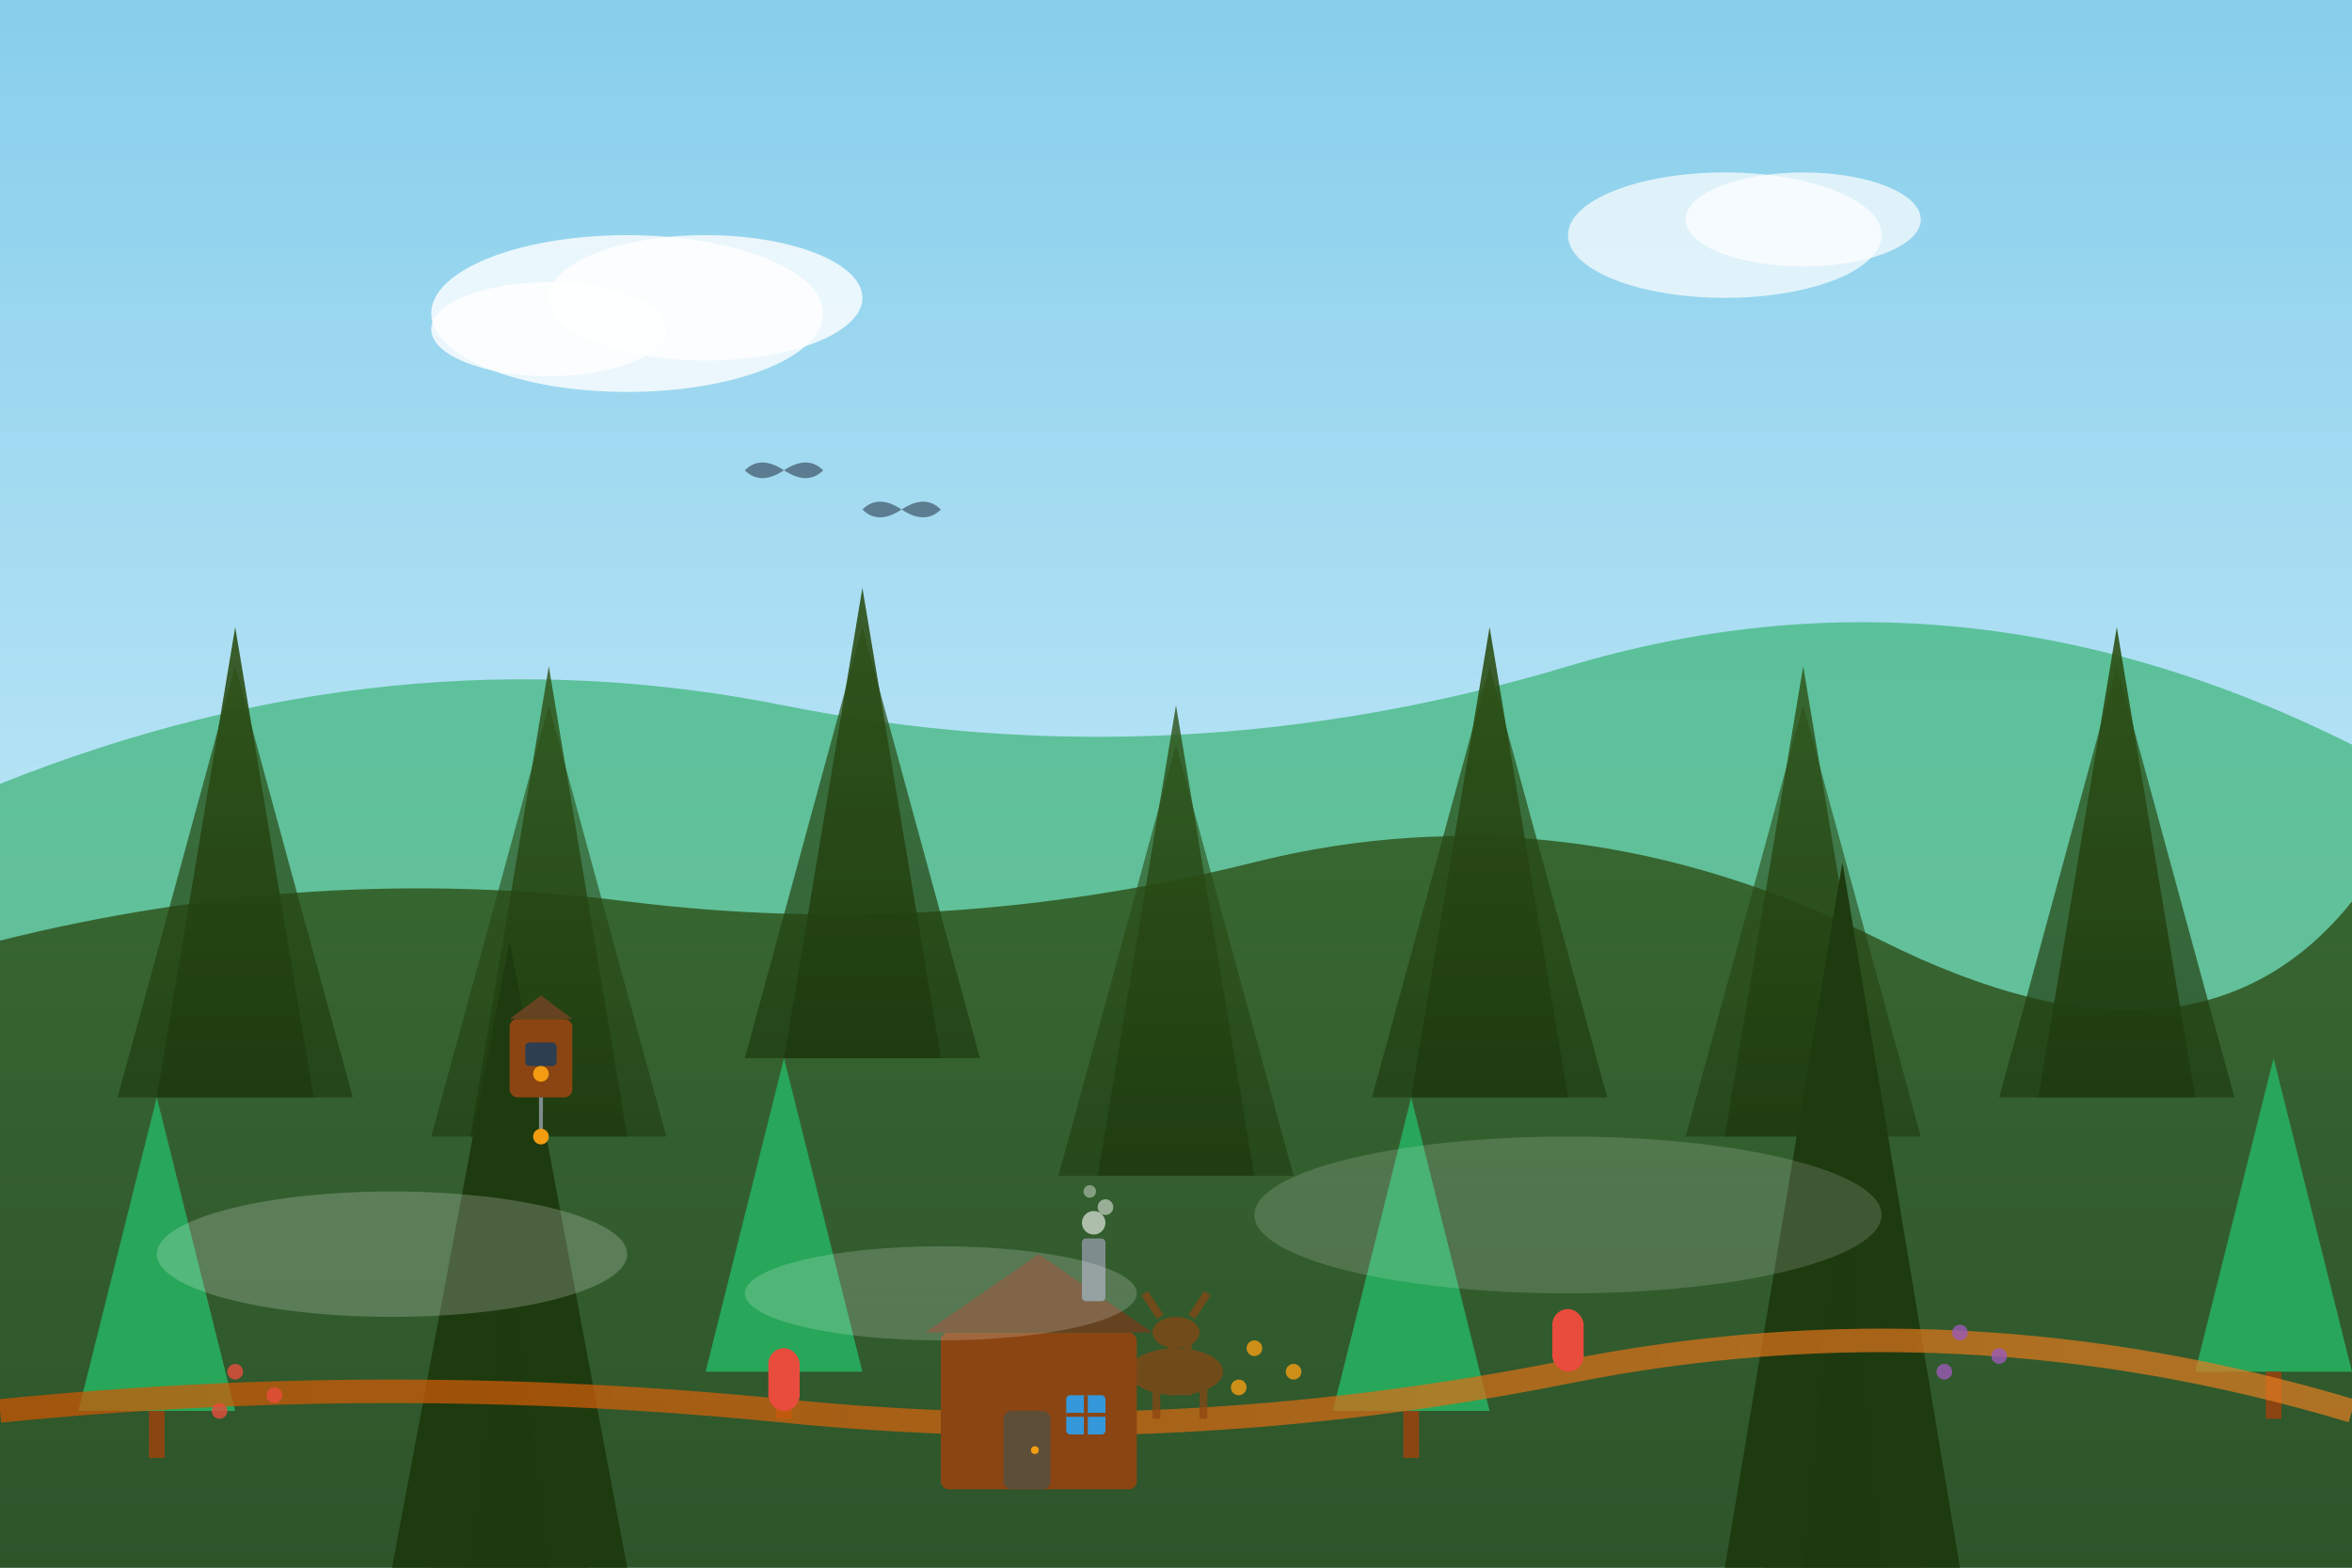 <svg width="300" height="200" viewBox="0 0 300 200" xmlns="http://www.w3.org/2000/svg">
  <rect x="0" y="0" width="300" height="200" fill="#808080" stroke="none"/>
  <defs>
    <linearGradient id="skyGradient" x1="0%" y1="0%" x2="0%" y2="100%">
      <stop offset="0%" style="stop-color:#87ceeb;stop-opacity:1" />
      <stop offset="100%" style="stop-color:#e0f6ff;stop-opacity:1" />
    </linearGradient>
    
    <linearGradient id="forestGradient" x1="0%" y1="0%" x2="0%" y2="100%">
      <stop offset="0%" style="stop-color:#2d5016;stop-opacity:1" />
      <stop offset="100%" style="stop-color:#1e3a0f;stop-opacity:1" />
    </linearGradient>
    
    <linearGradient id="hillGradient" x1="0%" y1="0%" x2="0%" y2="100%">
      <stop offset="0%" style="stop-color:#27ae60;stop-opacity:1" />
      <stop offset="100%" style="stop-color:#229954;stop-opacity:1" />
    </linearGradient>
    
    <linearGradient id="pathGradient" x1="0%" y1="0%" x2="100%" y2="0%">
      <stop offset="0%" style="stop-color:#d35400;stop-opacity:1" />
      <stop offset="100%" style="stop-color:#e67e22;stop-opacity:1" />
    </linearGradient>
  </defs>
  
  <!-- Sky background -->
  <rect width="300" height="200" fill="url(#skyGradient)"/>
  
  <!-- Background hills -->
  <path d="M0,100 Q50,80 100,90 T200,85 T300,95 L300,200 L0,200 Z" 
        fill="url(#hillGradient)" opacity="0.6"/>
  
  <!-- Mid-ground forest -->
  <path d="M0,120 Q40,110 80,115 T160,110 T240,120 T300,115 L300,200 L0,200 Z" 
        fill="url(#forestGradient)" opacity="0.8"/>
  
  <!-- Dense forest trees (background) -->
  <g fill="url(#forestGradient)">
    <!-- Large pine trees -->
    <polygon points="20,140 30,80 40,140" opacity="0.9"/>
    <polygon points="15,140 30,85 45,140" opacity="0.7"/>
    
    <polygon points="60,145 70,85 80,145" opacity="0.8"/>
    <polygon points="55,145 70,90 85,145" opacity="0.6"/>
    
    <polygon points="100,135 110,75 120,135" opacity="0.9"/>
    <polygon points="95,135 110,80 125,135" opacity="0.7"/>
    
    <polygon points="140,150 150,90 160,150" opacity="0.8"/>
    <polygon points="135,150 150,95 165,150" opacity="0.6"/>
    
    <polygon points="180,140 190,80 200,140" opacity="0.9"/>
    <polygon points="175,140 190,85 205,140" opacity="0.7"/>
    
    <polygon points="220,145 230,85 240,145" opacity="0.8"/>
    <polygon points="215,145 230,90 245,145" opacity="0.6"/>
    
    <polygon points="260,140 270,80 280,140" opacity="0.9"/>
    <polygon points="255,140 270,85 285,140" opacity="0.7"/>
  </g>
  
  <!-- Foreground trees (detailed) -->
  <g fill="#1e3a0f">
    <!-- Main large pine tree (left) -->
    <polygon points="50,200 65,120 80,200"/>
    <polygon points="55,200 65,140 75,200" opacity="0.8"/>
    <polygon points="60,200 65,160 70,200" opacity="0.6"/>
    <rect x="64" y="200" width="3" height="10" fill="#8b4513"/>
    
    <!-- Main large pine tree (right) -->
    <polygon points="220,200 235,110 250,200"/>
    <polygon points="225,200 235,130 245,200" opacity="0.8"/>
    <polygon points="230,200 235,150 240,200" opacity="0.6"/>
    <rect x="234" y="200" width="3" height="10" fill="#8b4513"/>
  </g>
  
  <!-- Medium trees -->
  <g fill="#27ae60">
    <polygon points="10,180 20,140 30,180" opacity="0.9"/>
    <rect x="19" y="180" width="2" height="6" fill="#8b4513"/>
    
    <polygon points="90,175 100,135 110,175" opacity="0.9"/>
    <rect x="99" y="175" width="2" height="6" fill="#8b4513"/>
    
    <polygon points="170,180 180,140 190,180" opacity="0.9"/>
    <rect x="179" y="180" width="2" height="6" fill="#8b4513"/>
    
    <polygon points="280,175 290,135 300,175" opacity="0.9"/>
    <rect x="289" y="175" width="2" height="6" fill="#8b4513"/>
  </g>
  
  <!-- Hiking trail -->
  <path d="M0,180 Q50,175 100,180 T200,175 T300,180" 
        stroke="url(#pathGradient)" stroke-width="3" fill="none" opacity="0.7"/>
  
  <!-- Trail markers -->
  <g fill="#e74c3c">
    <rect x="98" y="172" width="4" height="8" rx="2"/>
    <rect x="198" y="167" width="4" height="8" rx="2"/>
  </g>
  
  <!-- Wooden cabin -->
  <g transform="translate(120, 160)">
    <!-- Cabin walls -->
    <rect x="0" y="10" width="25" height="20" fill="#8b4513" rx="1"/>
    
    <!-- Roof -->
    <polygon points="-2,10 12.5,0 27,10" fill="#654321"/>
    
    <!-- Door -->
    <rect x="8" y="20" width="6" height="10" fill="#5d4e37" rx="1"/>
    <circle cx="12" cy="25" r="0.5" fill="#f39c12"/>
    
    <!-- Window -->
    <rect x="16" y="18" width="5" height="5" fill="#3498db" rx="0.5"/>
    <line x1="16" y1="20.5" x2="21" y2="20.5" stroke="#8b4513" stroke-width="0.5"/>
    <line x1="18.5" y1="18" x2="18.5" y2="23" stroke="#8b4513" stroke-width="0.5"/>
    
    <!-- Chimney -->
    <rect x="18" y="-2" width="3" height="8" fill="#7f8c8d" rx="0.5"/>
    
    <!-- Smoke -->
    <circle cx="19.5" cy="-4" r="1.5" fill="white" opacity="0.6"/>
    <circle cx="21" cy="-6" r="1" fill="white" opacity="0.5"/>
    <circle cx="19" cy="-8" r="0.8" fill="white" opacity="0.4"/>
  </g>
  
  <!-- Cuckoo clock (hanging from tree) -->
  <g transform="translate(65, 130)">
    <rect x="0" y="0" width="8" height="10" fill="#8b4513" rx="1"/>
    <polygon points="0,0 4,-3 8,0" fill="#654321"/>
    <rect x="2" y="3" width="4" height="3" fill="#2c3e50" rx="0.5"/>
    <circle cx="4" cy="7" r="1" fill="#f39c12"/>
    
    <!-- Hanging chain -->
    <line x1="4" y1="10" x2="4" y2="15" stroke="#7f8c8d" stroke-width="0.5"/>
    <circle cx="4" cy="15" r="1" fill="#f39c12"/>
  </g>
  
  <!-- Wildlife -->
  <!-- Deer -->
  <g transform="translate(150, 170)" fill="#8b4513" opacity="0.7">
    <ellipse cx="0" cy="5" rx="6" ry="3"/>
    <ellipse cx="0" cy="0" rx="3" ry="2"/>
    <rect x="-1" y="0" width="1" height="8"/>
    <rect x="1" y="0" width="1" height="8"/>
    <rect x="-3" y="3" width="1" height="8"/>
    <rect x="3" y="3" width="1" height="8"/>
    <!-- Antlers -->
    <line x1="-2" y1="-2" x2="-4" y2="-5" stroke="#8b4513" stroke-width="1"/>
    <line x1="2" y1="-2" x2="4" y2="-5" stroke="#8b4513" stroke-width="1"/>
  </g>
  
  <!-- Birds -->
  <g transform="translate(100, 60)" fill="#2c3e50" opacity="0.6">
    <path d="M0,0 Q-3,-2 -5,0 Q-3,2 0,0 Q3,-2 5,0 Q3,2 0,0"/>
    <path d="M15,5 Q12,3 10,5 Q12,7 15,5 Q18,3 20,5 Q18,7 15,5"/>
  </g>
  
  <!-- Wildflowers -->
  <g fill="#e74c3c">
    <circle cx="30" cy="175" r="1" opacity="0.8"/>
    <circle cx="35" cy="178" r="1" opacity="0.8"/>
    <circle cx="28" cy="180" r="1" opacity="0.8"/>
  </g>
  
  <g fill="#f39c12">
    <circle cx="160" cy="172" r="1" opacity="0.8"/>
    <circle cx="165" cy="175" r="1" opacity="0.8"/>
    <circle cx="158" cy="177" r="1" opacity="0.8"/>
  </g>
  
  <g fill="#9b59b6">
    <circle cx="250" cy="170" r="1" opacity="0.8"/>
    <circle cx="255" cy="173" r="1" opacity="0.8"/>
    <circle cx="248" cy="175" r="1" opacity="0.8"/>
  </g>
  
  <!-- Fog/mist effects -->
  <ellipse cx="50" cy="160" rx="30" ry="8" fill="white" opacity="0.2"/>
  <ellipse cx="200" cy="155" rx="40" ry="10" fill="white" opacity="0.15"/>
  <ellipse cx="120" cy="165" rx="25" ry="6" fill="white" opacity="0.18"/>
  
  <!-- Clouds -->
  <ellipse cx="80" cy="40" rx="25" ry="10" fill="white" opacity="0.8"/>
  <ellipse cx="90" cy="38" rx="20" ry="8" fill="white" opacity="0.8"/>
  <ellipse cx="70" cy="42" rx="15" ry="6" fill="white" opacity="0.8"/>
  
  <ellipse cx="220" cy="30" rx="20" ry="8" fill="white" opacity="0.7"/>
  <ellipse cx="230" cy="28" rx="15" ry="6" fill="white" opacity="0.7"/>
</svg>
